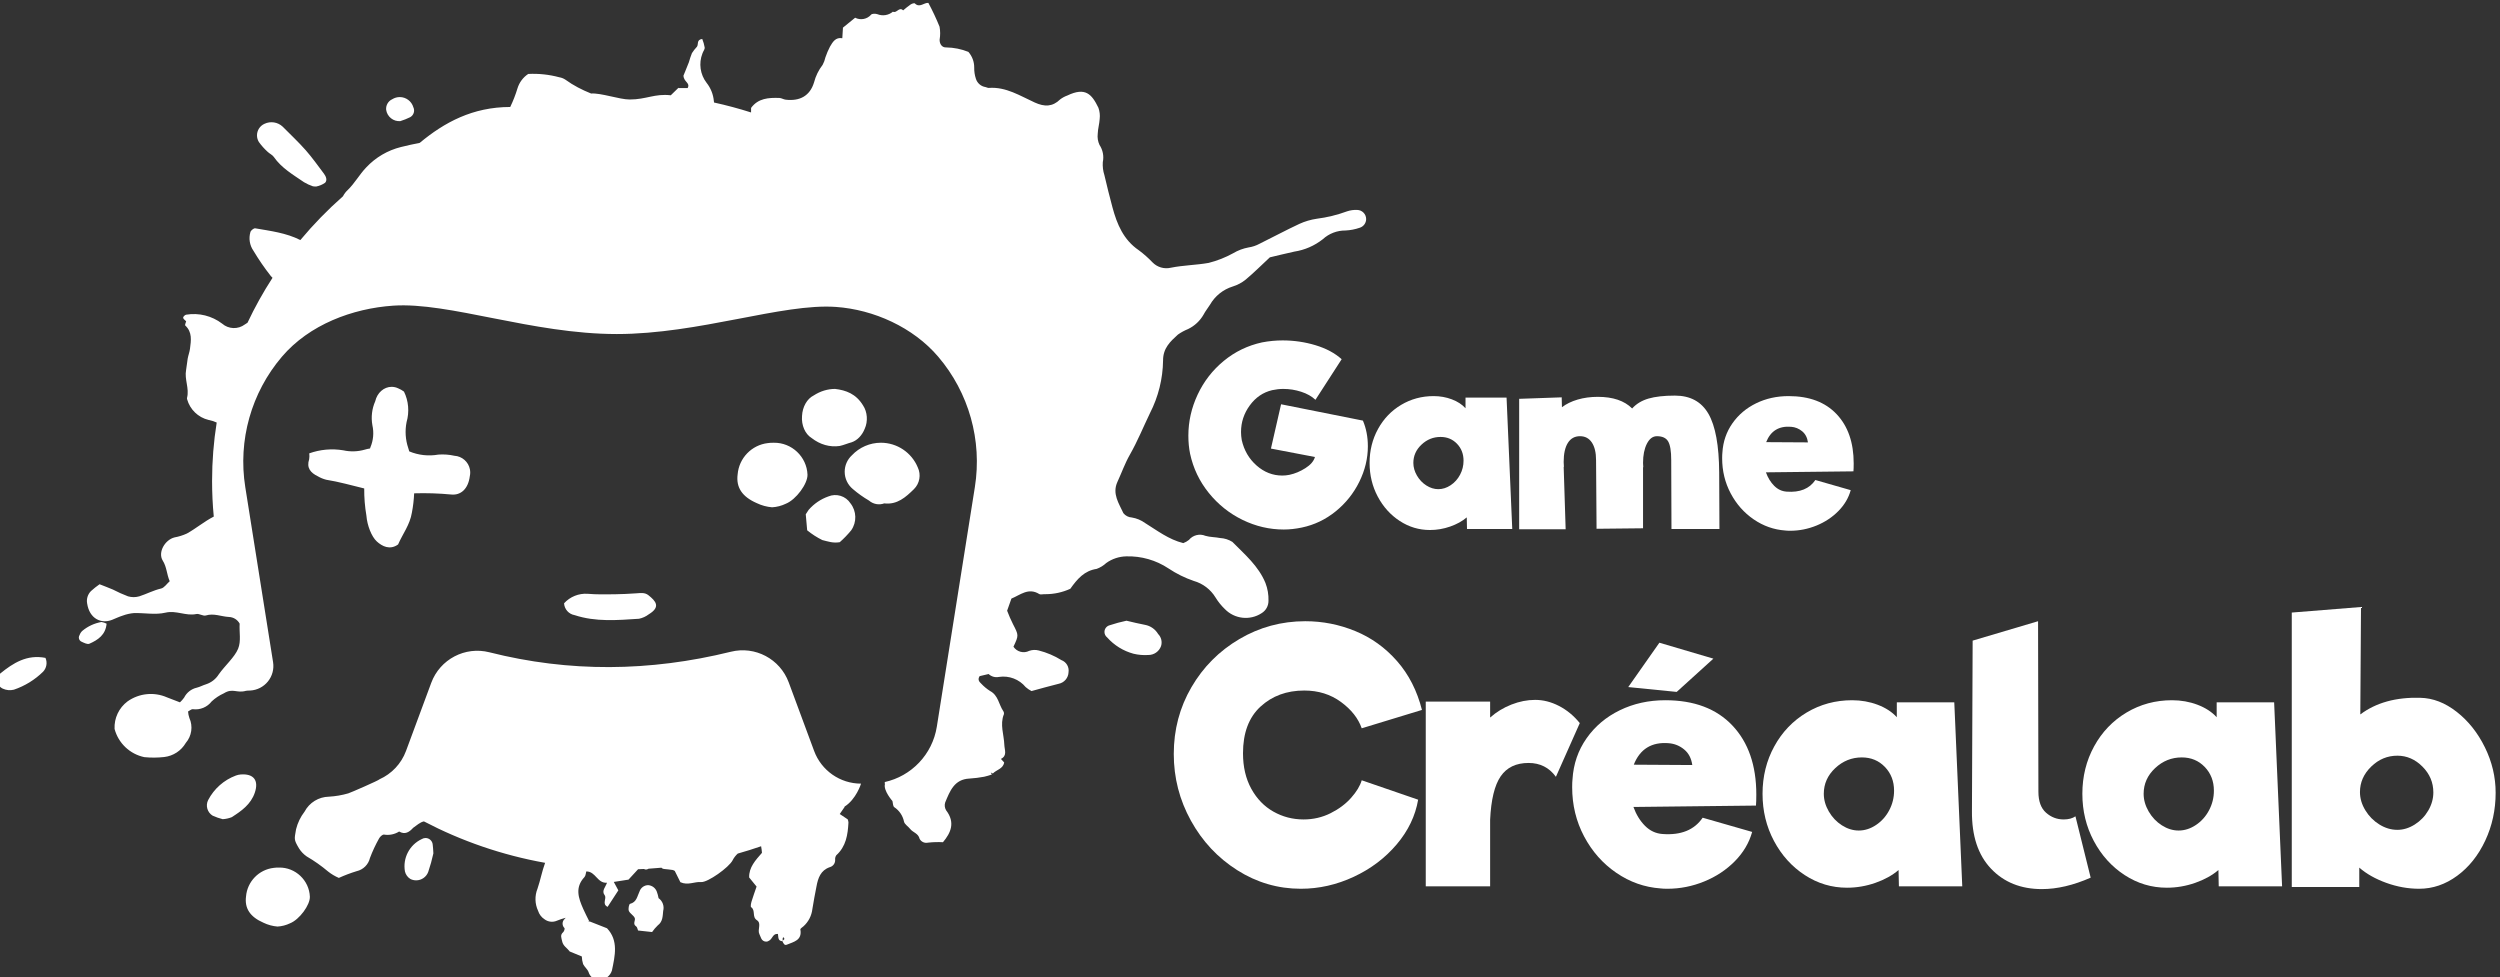 <?xml version="1.0" encoding="UTF-8" standalone="no"?>
<!DOCTYPE svg PUBLIC "-//W3C//DTD SVG 1.1//EN" "http://www.w3.org/Graphics/SVG/1.1/DTD/svg11.dtd">
<svg width="100%" height="100%" viewBox="0 0 2527 988" version="1.1" xmlns="http://www.w3.org/2000/svg" xmlns:xlink="http://www.w3.org/1999/xlink" xml:space="preserve" xmlns:serif="http://www.serif.com/" style="fill-rule:evenodd;clip-rule:evenodd;stroke-linejoin:round;stroke-miterlimit:2;">
    <rect x="0" y="0" width="2527" height="988" fill="#333333" stroke="none"/>
    <g transform="matrix(1,0,0,1,-6056,-2920)">
        <g transform="matrix(1.628,0,0,1.222,-8592.38,0)">
            <g id="gameCrealab_logo-blanc" serif:id="gameCrealab_logo blanc" transform="matrix(0.614,0,0,0.819,5345.97,-344.055)">
                <g id="Tracé_101" transform="matrix(6.571,0,0,6.571,5501.4,2061.69)">
                    <path d="M205.243,317.316L205.183,317.316L205.238,317.295C205.24,317.302 205.242,317.309 205.243,317.316ZM205.243,317.316C205.243,317.316 203.811,315.705 204.084,314.689C204.008,314.64 204.113,314.444 204.037,314.395C208.136,313.497 211.386,310.17 212.068,305.879L217.922,269.052C219.064,261.869 217.002,254.546 212.281,249.015C208.422,244.494 202.356,241.772 196.535,241.363C188.291,240.782 175.499,245.531 162.817,245.531C149.825,245.531 137.006,240.589 128.418,241.169C122.151,241.593 115.503,244.074 111.286,249.015C106.564,254.546 104.502,261.869 105.644,269.052C105.644,269.052 108.531,287.207 109.923,295.967C110.091,297.021 109.804,298.096 109.134,298.927C108.464,299.758 107.473,300.266 106.407,300.326C106.139,300.326 105.914,300.342 105.756,300.368C104.308,300.781 103.737,299.891 102.343,300.755C101.659,301.064 101.029,301.482 100.478,301.992C99.794,302.885 98.679,303.344 97.564,303.192C97.369,303.165 97.134,303.392 96.84,303.547C96.863,303.885 96.93,304.218 97.04,304.538C97.622,305.813 97.407,307.317 96.49,308.377C95.788,309.579 94.559,310.382 93.177,310.543C92.161,310.659 91.135,310.666 90.117,310.564C87.893,310.104 86.113,308.42 85.53,306.226C85.451,304.576 86.197,302.991 87.518,302C89.29,300.741 91.599,300.501 93.591,301.371C94.216,301.627 94.851,301.856 95.591,302.14C95.831,301.92 96.048,301.675 96.237,301.409C96.624,300.638 97.336,300.08 98.177,299.889C98.669,299.769 99.123,299.51 99.612,299.363C100.426,299.097 101.121,298.553 101.573,297.826C102.502,296.511 104.007,295.202 104.541,293.905C105.032,292.712 104.695,291.371 104.78,290.042C104.447,289.428 103.811,289.037 103.113,289.017C101.938,288.956 100.813,288.409 99.574,288.788C99.15,288.918 98.566,288.47 98.112,288.566C96.512,288.908 95.024,287.958 93.35,288.358C91.823,288.72 90.132,288.378 88.52,288.419C87.929,288.469 87.348,288.599 86.792,288.805C86.225,288.983 85.682,289.246 85.132,289.464C83.486,290.11 81.662,289.31 81.306,286.923C81.185,286.237 81.406,285.534 81.897,285.041C82.315,284.661 82.757,284.31 83.222,283.989C83.874,284.249 84.581,284.508 85.275,284.805C86.029,285.198 86.806,285.546 87.601,285.847C88.167,286.011 88.767,286.011 89.333,285.847C90.46,285.488 91.505,284.921 92.687,284.647C93.175,284.538 93.555,283.93 94.016,283.523C93.545,282.423 93.572,281.361 92.947,280.36C92.155,279.096 93.278,277.166 94.747,276.791C95.408,276.672 96.052,276.471 96.663,276.191C98.084,275.402 99.336,274.335 100.797,273.587C100.624,271.787 100.536,269.964 100.536,268.122C100.536,265.067 100.778,262.065 101.246,259.133C100.854,258.952 100.435,258.816 99.996,258.734C98.404,258.355 97.138,257.139 96.696,255.564C96.67,255.484 96.667,255.399 96.686,255.318C97.058,253.887 96.262,252.497 96.536,251.065C96.645,250.477 96.679,249.88 96.785,249.292C96.877,248.792 97.069,248.305 97.137,247.799C97.298,246.535 97.52,245.251 96.409,244.219C96.325,244.139 96.487,243.8 96.552,243.558L96.542,243.563L96.539,243.565C96.375,243.387 96.102,243.22 96.081,243.025C96.061,242.885 96.351,242.591 96.542,242.557C98.498,242.232 100.504,242.729 102.082,243.93C103.068,244.792 104.536,244.845 105.582,244.056C105.717,243.967 105.853,243.88 105.99,243.792C107.116,241.404 108.402,239.099 109.837,236.889C109.747,236.796 109.659,236.703 109.571,236.609C108.6,235.375 107.709,234.08 106.903,232.732C106.316,231.893 106.145,230.83 106.438,229.849C106.51,229.6 106.957,229.249 107.172,229.279C109.533,229.692 111.939,229.977 114.121,231.086C116.125,228.686 118.319,226.437 120.681,224.356C120.857,224.009 121.094,223.69 121.389,223.416C122.499,222.35 123.203,221.016 124.258,219.922C125.701,218.382 127.559,217.293 129.607,216.786C130.564,216.548 131.527,216.335 132.495,216.146C136.295,212.991 140.637,210.64 146.419,210.632C146.866,209.707 147.24,208.748 147.537,207.765C147.814,206.86 148.398,206.078 149.187,205.555C150.795,205.474 152.407,205.645 153.962,206.064C154.297,206.117 154.618,206.242 154.901,206.429C156.148,207.334 157.482,208.012 158.865,208.563C160.399,208.456 163.235,209.483 164.798,209.483C167.375,209.483 168.629,208.549 171.125,208.835C171.529,208.442 171.933,208.049 172.337,207.656L172.316,207.724L173.723,207.724C174.157,206.891 173.135,206.832 173.077,205.818C173.077,205.828 173.258,205.384 173.436,204.937C173.6,204.544 173.767,204.155 173.911,203.755C174.043,203.28 174.201,202.813 174.382,202.355C174.609,202.001 174.869,201.67 175.157,201.364C175.423,201.005 175.048,200.295 175.967,200.175C176.142,200.601 176.269,201.046 176.346,201.5C176.367,201.8 176.086,202.1 175.991,202.422C175.405,203.927 175.649,205.634 176.633,206.914C177.271,207.716 177.661,208.687 177.753,209.708C177.762,209.788 177.773,209.868 177.786,209.946C179.72,210.372 181.62,210.882 183.481,211.473C183.497,211.241 183.498,211.008 183.484,210.774C184.584,209.274 186.184,209.193 187.832,209.244C188.16,209.254 188.474,209.473 188.805,209.51C190.988,209.77 192.542,208.919 193.17,206.86C193.422,205.879 193.872,204.96 194.492,204.16C194.691,203.798 194.835,203.409 194.922,203.005C195.113,202.441 195.347,201.893 195.622,201.365C196.046,200.641 196.486,199.879 197.522,200.065C197.563,199.385 197.594,198.887 197.622,198.436C198.25,197.924 198.835,197.452 199.497,196.913C200.323,197.34 201.342,197.145 201.953,196.445C202.1,196.267 202.633,196.267 202.92,196.37C203.726,196.692 204.647,196.543 205.311,195.984C205.881,196.291 206.267,195.168 206.882,195.784C207.265,195.473 207.633,195.142 208.047,194.869C208.225,194.749 208.604,194.63 208.686,194.715C209.424,195.453 210.097,194.565 210.766,194.633C211.404,195.821 211.979,197.042 212.488,198.291C212.609,198.95 212.613,199.626 212.498,200.286C212.481,200.945 212.863,201.516 213.512,201.478C214.68,201.495 215.836,201.727 216.921,202.161C217.509,202.826 217.83,203.686 217.821,204.573C217.809,205.159 217.897,205.742 218.081,206.298C218.29,206.97 218.867,207.466 219.563,207.572C219.727,207.596 219.894,207.715 220.055,207.702C222.716,207.502 224.881,208.925 227.143,209.946C228.622,210.615 229.852,210.633 231.051,209.464C231.385,209.211 231.756,209.01 232.151,208.87C234.921,207.545 235.901,208.631 236.93,210.742C237.132,211.293 237.2,211.884 237.13,212.467C237.086,213.229 236.853,213.98 236.83,214.742C236.757,215.329 236.851,215.924 237.1,216.46C237.621,217.239 237.805,218.197 237.609,219.114C237.564,219.787 237.647,220.463 237.855,221.105C238.241,222.762 238.654,224.411 239.095,226.054C239.795,228.654 240.795,231.054 243.153,232.654C243.905,233.211 244.607,233.832 245.253,234.509C245.982,235.263 247.057,235.579 248.078,235.339C250.001,234.95 251.978,234.939 253.895,234.598C255.212,234.267 256.48,233.767 257.669,233.112C258.399,232.677 259.2,232.375 260.036,232.221C260.626,232.135 261.196,231.945 261.72,231.661C263.773,230.653 265.785,229.567 267.858,228.601C268.707,228.214 269.606,227.948 270.529,227.812C272.128,227.609 273.699,227.226 275.212,226.668C275.695,226.507 276.203,226.435 276.712,226.456C276.72,226.456 276.729,226.456 276.737,226.456C277.505,226.456 278.137,227.088 278.137,227.856C278.137,228.475 277.726,229.024 277.132,229.199C276.431,229.44 275.7,229.58 274.96,229.616C273.665,229.605 272.414,230.086 271.46,230.962C270.189,231.963 268.68,232.618 267.081,232.862C265.745,233.152 264.424,233.484 263.317,233.743C261.978,234.99 260.837,236.131 259.601,237.162C259.01,237.64 258.333,238.001 257.606,238.224C256.127,238.68 254.876,239.682 254.106,241.024C253.795,241.533 253.399,241.994 253.129,242.524C252.579,243.495 251.746,244.275 250.741,244.761C250.188,244.984 249.662,245.269 249.173,245.611C247.995,246.68 246.873,247.698 246.884,249.604C246.845,252.416 246.156,255.18 244.872,257.682C243.844,259.817 242.952,262.013 241.772,264.082C241.014,265.404 240.508,266.862 239.863,268.249C239.023,270.07 240.085,271.555 240.778,273.065C241.095,273.46 241.567,273.701 242.073,273.728C242.813,273.849 243.515,274.141 244.122,274.582C245.984,275.736 247.756,277.11 249.994,277.666C250.31,277.551 250.604,277.385 250.865,277.174C251.478,276.429 252.514,276.173 253.403,276.546C254.124,276.761 254.913,276.73 255.657,276.884C256.328,276.917 256.98,277.121 257.549,277.478C259.455,279.408 261.566,281.178 262.642,283.797C262.978,284.667 263.136,285.596 263.107,286.529C263.116,287.31 262.708,288.04 262.038,288.442C260.256,289.602 257.88,289.336 256.399,287.81C255.844,287.279 255.36,286.678 254.958,286.024C254.202,284.784 253.005,283.874 251.607,283.479C250.237,283.01 248.932,282.366 247.727,281.563C245.804,280.287 243.534,279.637 241.227,279.701C240.121,279.724 239.048,280.079 238.146,280.719C237.719,281.119 237.214,281.428 236.664,281.628C234.782,281.908 233.699,283.151 232.613,284.682C231.421,285.23 230.125,285.514 228.813,285.515C228.478,285.481 228.058,285.635 227.813,285.484C226.157,284.464 224.899,285.643 223.546,286.193C223.336,286.819 223.116,287.44 222.886,288.056C223.149,288.754 223.448,289.439 223.782,290.106C224.673,291.834 224.691,291.824 223.861,293.59C224.387,294.384 225.438,294.66 226.286,294.225C226.757,294.06 227.266,294.04 227.748,294.167C228.984,294.481 230.164,294.982 231.248,295.653C232,295.935 232.456,296.71 232.338,297.504C232.311,298.381 231.673,299.127 230.811,299.29C229.411,299.631 228.027,300.035 226.64,300.407C226.316,300.242 226.013,300.037 225.74,299.796C224.742,298.591 223.181,297.997 221.634,298.232C221.06,298.355 220.463,298.187 220.038,297.786L218.655,298.113C218.317,298.632 218.573,298.967 218.894,299.261C219.3,299.695 219.759,300.076 220.26,300.395C221.531,301.061 221.596,302.465 222.289,303.483C222.389,303.623 222.425,303.8 222.389,303.968C221.743,305.553 222.406,307.114 222.457,308.685C222.484,309.454 222.949,310.328 221.931,310.837C222.095,311.018 222.262,311.199 222.431,311.377C222.27,312.377 221.246,312.487 220.692,313.077L220.364,312.923L220.538,313.23C220.15,313.368 219.754,313.483 219.353,313.575C218.607,313.714 217.853,313.808 217.095,313.855C214.745,313.961 214.082,315.788 213.358,317.517C213.225,317.922 213.275,318.365 213.495,318.73C214.943,320.622 214.219,322.2 213.013,323.638C212.242,323.597 211.468,323.62 210.701,323.706C210.193,323.822 209.666,323.582 209.42,323.122C209.22,322.258 208.392,322.152 207.965,321.599C207.658,321.199 207.091,320.882 207.015,320.458C206.827,319.553 206.287,318.759 205.515,318.251C205.305,318.09 205.323,317.643 205.243,317.316ZM115.492,263.869L115.491,263.869L115.492,263.865L115.492,263.869ZM115.492,263.869C117.17,263.27 118.973,263.109 120.729,263.403C121.824,263.647 122.962,263.611 124.039,263.299C124.301,263.218 124.57,263.163 124.843,263.12C124.864,263.055 124.885,262.99 124.907,262.926C125.356,261.875 125.461,260.678 125.206,259.547C124.982,258.299 125.137,257.001 125.644,255.864C125.937,254.563 126.981,253.645 128.168,253.645C128.517,253.645 128.862,253.724 129.183,253.878C129.494,254.007 129.791,254.176 130.069,254.38C130.775,255.809 130.92,257.51 130.468,259.066C130.202,260.394 130.292,261.783 130.726,263.053C130.78,263.223 130.831,263.395 130.88,263.567C132.293,264.157 133.85,264.331 135.366,264.06C136.193,264 137.024,264.061 137.833,264.242C139.008,264.312 139.994,265.178 140.216,266.334C140.283,266.685 140.277,267.045 140.197,267.393C139.955,269.313 138.827,270.354 137.328,270.195C135.435,270.017 133.533,269.956 131.633,270.013C131.59,271.006 131.475,271.998 131.286,272.977C130.976,274.863 129.868,276.245 129.159,277.878L129.157,277.877C127.894,278.783 126.698,278.149 125.887,277.412C125.075,276.674 124.402,274.939 124.287,273.45C124.049,272.068 123.936,270.665 123.949,269.263C122.002,268.795 120.072,268.239 118.099,267.925C117.645,267.81 117.21,267.63 116.806,267.393C115.701,266.859 115.033,266.103 115.478,264.766C115.525,264.469 115.53,264.167 115.492,263.869ZM200.405,314.635C200.405,314.635 199.665,317.056 197.848,318.179C197.861,318.188 197.874,318.196 197.887,318.205C197.624,318.588 197.405,318.905 197.129,319.305L198.355,320.125C198.418,320.28 198.456,320.443 198.468,320.61C198.368,322.482 198.103,324.285 196.596,325.645C196.457,325.85 196.395,326.098 196.422,326.345C196.448,326.87 196.098,327.345 195.589,327.476C194.189,327.961 193.789,329.136 193.55,330.424C193.331,331.585 193.092,332.747 192.915,333.918C192.798,334.933 192.314,335.871 191.556,336.555C191.382,336.716 191.047,336.914 191.068,337.043C191.375,338.734 190.023,338.949 188.981,339.39C188.599,339.55 188.448,339.155 188.31,338.854C187.579,338.823 187.702,338.224 187.617,337.741C186.848,337.635 186.78,338.455 186.302,338.741C186.158,338.856 185.979,338.918 185.794,338.918C185.475,338.918 185.184,338.731 185.052,338.441C184.939,338.219 184.871,337.977 184.758,337.755C184.427,337.068 185.137,336.112 184.379,335.624C183.593,335.115 184.208,334.124 183.498,333.629C183.368,333.54 183.474,333.029 183.56,332.734C183.782,332.006 184.045,331.293 184.329,330.456C183.984,330.032 183.622,329.592 183.188,329.056C183.133,327.509 184.175,326.395 185.159,325.271C185.133,324.932 185.089,324.594 185.027,324.259C183.844,324.668 182.644,325.043 181.43,325.385C181.125,325.669 180.852,325.998 180.643,326.412C180.086,327.512 176.807,329.841 175.803,329.763C174.761,329.678 173.778,330.316 172.603,329.784C172.367,329.316 172.077,328.722 171.739,328.049C171.636,327.985 171.525,327.936 171.408,327.905C170.988,327.84 170.564,327.799 170.144,327.758C169.911,327.735 169.776,327.661 169.698,327.556C169.041,327.617 168.38,327.669 167.716,327.71C167.436,327.871 167.196,327.877 167.005,327.751C166.701,327.767 166.396,327.78 166.092,327.792C165.573,328.356 165.086,328.885 164.621,329.388L162.356,329.743C162.643,330.276 162.824,330.611 163.056,331.038C162.54,331.83 161.99,332.667 161.403,333.576C160.46,333.108 161.348,332.299 160.935,331.759C160.443,331.11 161.099,330.505 161.311,329.867C159.805,329.99 159.572,328.104 158.121,328.132C158.042,328.385 158.039,328.784 157.838,329C156.338,330.6 156.919,332.242 157.657,333.9C157.93,334.515 158.241,335.113 158.542,335.721L158.474,335.871L158.628,335.81C159.475,336.145 160.322,336.476 161.313,336.865C163.099,338.744 162.546,341.073 162.064,343.372C161.797,344.2 161.041,344.78 160.172,344.824C159.393,344.855 158.689,344.346 158.472,343.598C158.308,343.147 157.847,342.812 157.635,342.372C157.514,341.991 157.447,341.596 157.435,341.197L155.601,340.445C155.603,340.455 155.605,340.466 155.607,340.477C155.597,340.463 155.587,340.449 155.577,340.435L155.546,340.422C155.549,340.417 155.553,340.411 155.556,340.406C155.173,339.899 154.551,339.59 154.407,338.861C154.307,338.356 154.052,337.911 154.567,337.467C154.714,337.341 154.844,336.924 154.767,336.835C154.58,336.655 154.475,336.406 154.475,336.147C154.475,335.88 154.586,335.626 154.781,335.445C154.846,335.382 154.905,335.317 154.959,335.251C154.503,335.368 154.055,335.517 153.62,335.696C152.989,335.981 152.251,335.9 151.697,335.484C151.225,335.18 150.875,334.72 150.706,334.184C150.205,333.114 150.171,331.881 150.614,330.784C151.061,329.48 151.305,328.115 151.787,326.807C145.144,325.619 138.868,323.44 133.137,320.439C132.534,320.559 132.021,321.058 131.479,321.428C130.885,322.081 130.233,322.524 129.322,321.995C128.628,322.432 127.798,322.6 126.989,322.466C126.747,322.445 126.378,322.794 126.231,323.066C125.69,324.03 125.222,325.032 124.831,326.066C124.594,327.074 123.799,327.861 122.788,328.088C121.852,328.374 120.936,328.72 120.045,329.126C119.457,328.875 118.904,328.548 118.402,328.152C117.368,327.279 116.26,326.498 115.089,325.819C114.617,325.49 114.217,325.069 113.911,324.582C113.064,323.168 113.218,323.168 113.46,321.645C113.704,320.663 114.149,319.741 114.768,318.94C115.504,317.55 116.943,316.667 118.515,316.64C119.524,316.583 120.523,316.412 121.494,316.131C121.837,316.034 126.227,314.118 126.307,313.967C126.308,313.965 126.309,313.964 126.31,313.962C128.156,313.134 129.646,311.591 130.38,309.613L134.263,299.144C135.607,295.521 139.468,293.495 143.213,294.447C155.481,297.545 167.87,297.442 180.371,294.363C184.104,293.437 187.938,295.464 189.275,299.07C191.065,303.894 193.186,309.613 193.186,309.613C194.306,312.631 197.186,314.635 200.405,314.635ZM188.339,338.773C188.439,338.692 188.556,338.625 188.612,338.523C188.636,338.461 188.506,338.323 188.448,338.223C188.414,338.288 188.348,338.349 188.348,338.414C188.334,338.534 188.338,338.653 188.339,338.773ZM110.847,327.535C113.364,327.493 115.484,329.497 115.585,332.013C115.626,333.284 113.985,335.524 112.535,336.102C111.931,336.394 111.275,336.564 110.605,336.602C109.858,336.54 109.129,336.342 108.453,336.018C106.383,335.118 105.519,333.801 105.761,331.974C105.948,329.694 107.735,327.846 110.007,327.584C110.285,327.543 110.566,327.527 110.847,327.536L110.847,327.535ZM116.039,222.819C115.569,222.659 115.117,222.451 114.69,222.197C113.016,221.049 111.23,220.031 110.031,218.303C109.806,217.979 109.368,217.803 109.081,217.517C108.581,217.066 108.132,216.563 107.739,216.017C107.549,215.709 107.448,215.355 107.448,214.993C107.448,214.231 107.896,213.537 108.59,213.223C109.525,212.774 110.646,212.947 111.401,213.657C112.593,214.857 113.83,216.017 114.95,217.281C115.95,218.418 116.835,219.665 117.75,220.881C118.071,221.304 118.303,221.881 117.928,222.281C117.521,222.562 117.061,222.758 116.575,222.855C116.395,222.865 116.213,222.854 116.035,222.821L116.039,222.819ZM102.168,320.098C101.64,319.966 101.126,319.786 100.631,319.562C99.808,319.073 99.5,318.016 99.931,317.162C100.837,315.421 102.358,314.077 104.197,313.391C104.434,313.302 104.682,313.247 104.935,313.227C106.935,313.073 107.753,314.127 107.114,316.018C106.503,317.825 105.048,318.846 103.545,319.799C103.105,319.969 102.642,320.07 102.172,320.099L102.168,320.098ZM241.255,289.593C242.287,289.829 243.185,290.064 244.097,290.228C244.945,290.381 245.686,290.897 246.126,291.639C246.611,292.127 246.782,292.849 246.57,293.504C246.271,294.327 245.479,294.874 244.603,294.863C243.84,294.913 243.075,294.847 242.332,294.668C240.764,294.244 239.353,293.371 238.274,292.157C238.016,291.956 237.865,291.647 237.865,291.32C237.865,290.845 238.185,290.425 238.643,290.299C239.5,290.015 240.373,289.779 241.256,289.592L241.255,289.593ZM169.235,332.227C169.863,332.664 170.154,333.453 169.957,334.196C169.875,334.996 169.902,335.849 169.124,336.42C168.799,336.731 168.506,337.075 168.25,337.445C167.628,337.377 166.887,337.298 166.088,337.209C165.996,336.99 165.962,336.683 165.798,336.577C165.204,336.191 165.733,335.665 165.583,335.296C165.412,334.876 164.852,334.616 164.674,334.196C164.548,333.896 164.701,333.147 164.852,333.113C165.89,332.864 165.965,331.913 166.314,331.213C166.502,330.639 167.036,330.246 167.639,330.236C168.247,330.277 168.776,330.676 168.981,331.251C169.097,331.566 169.185,331.892 169.244,332.224L169.235,332.227ZM74.893,295.3C75.216,296.018 75.071,296.865 74.528,297.435C73.257,298.681 71.722,299.625 70.036,300.195C69.465,300.337 68.862,300.28 68.328,300.034C67.819,299.804 67.491,299.295 67.491,298.737C67.491,298.432 67.589,298.134 67.771,297.889C67.82,297.821 67.877,297.759 67.942,297.705C69.942,296.086 72.042,294.754 74.893,295.305L74.893,295.3ZM134.595,325.34C134.384,326.313 134.116,327.273 133.795,328.216C133.506,328.987 132.764,329.5 131.941,329.5C131.636,329.5 131.335,329.43 131.062,329.295C130.638,329.038 130.333,328.622 130.218,328.141C129.849,326.089 130.919,324.031 132.81,323.154C132.984,323.047 133.183,322.991 133.387,322.991C133.968,322.991 134.454,323.448 134.491,324.028C134.546,324.359 134.546,324.701 134.591,325.34L134.595,325.34ZM129.517,212.805C128.444,212.901 127.471,212.127 127.324,211.06C127.259,210.376 127.638,209.723 128.263,209.441C128.61,209.224 129.01,209.109 129.419,209.109C130.384,209.109 131.239,209.748 131.511,210.674C131.777,211.228 131.562,211.903 131.023,212.201C130.537,212.439 130.033,212.639 129.517,212.801L129.517,212.805ZM84.304,290.051C84.154,291.759 82.982,292.551 81.647,293.135C81.353,293.261 80.847,293.002 80.479,292.835C80.208,292.731 80.029,292.47 80.029,292.181C80.029,292.037 80.073,291.897 80.155,291.78C80.24,291.537 80.384,291.32 80.575,291.148C81.42,290.445 82.435,289.977 83.518,289.79C83.792,289.836 84.058,289.924 84.307,290.05L84.304,290.051ZM154.705,286.914C155.626,285.904 156.959,285.366 158.324,285.455C159.702,285.576 161.097,285.546 162.483,285.53C163.588,285.521 164.693,285.454 165.796,285.385C166.447,285.344 167.111,285.224 167.669,285.661C168.832,286.578 169.61,287.477 167.742,288.607C167.299,288.946 166.784,289.181 166.237,289.293C162.918,289.508 159.585,289.805 156.332,288.737C155.433,288.585 154.753,287.824 154.703,286.913L154.705,286.914ZM196.417,253.966C198.079,254.168 199.624,254.709 200.719,256.51C201.389,257.512 201.49,258.957 200.97,260.096C200.56,261.117 199.831,261.87 198.966,262.167C198.348,262.33 197.749,262.6 197.128,262.734C195.62,262.957 194.096,262.528 192.8,261.515C191.799,260.904 191.205,259.541 191.323,258.128C191.39,256.718 192.094,255.481 193.122,254.969C194.144,254.309 195.272,253.966 196.417,253.966L196.417,253.966ZM186.98,262.24C189.735,262.195 192.055,264.387 192.165,267.14C192.21,268.53 190.414,270.981 188.827,271.614C188.167,271.934 187.449,272.12 186.716,272.161C185.898,272.093 185.1,271.877 184.361,271.522C182.096,270.537 181.151,269.096 181.415,267.097C181.62,264.602 183.575,262.581 186.061,262.293C186.366,262.249 186.673,262.231 186.98,262.241L186.98,262.24ZM203.971,271.562C203.17,271.853 202.27,271.685 201.627,271.125C200.749,270.614 199.919,270.023 199.149,269.361C198.352,268.707 197.889,267.729 197.889,266.699C197.889,265.739 198.291,264.821 198.996,264.17C200.155,262.938 201.774,262.238 203.465,262.238C205.943,262.238 208.189,263.74 209.136,266.03C209.671,267.153 209.433,268.5 208.545,269.372C207.281,270.612 205.963,271.797 203.97,271.56L203.971,271.562ZM197.127,277.526C196.08,277.699 195.324,277.412 194.447,277.198C193.616,276.788 192.834,276.285 192.116,275.699C192.045,274.888 191.974,274.077 191.897,273.236C192.047,273.004 192.193,272.776 192.342,272.555C193.153,271.622 194.192,270.913 195.357,270.499C196.598,269.974 198.05,270.421 198.781,271.553C199.728,272.756 199.772,274.45 198.89,275.701C198.353,276.355 197.765,276.965 197.13,277.525L197.127,277.526Z" style="fill:white;"/>
                </g>
                <g transform="matrix(5.698,0,0,8.333,5996.54,1483.18)">
                    <path d="M233.279,273.53C233.864,274.47 234.157,275.51 234.157,276.65C234.157,278.11 233.652,279.54 232.643,280.94C231.634,282.34 230.237,283.535 228.453,284.525C226.668,285.515 224.665,286.17 222.442,286.49C221.33,286.65 220.262,286.73 219.238,286.73C216.694,286.73 214.251,286.34 211.911,285.56C209.571,284.78 207.574,283.69 205.922,282.29C204.269,280.89 203.165,279.31 202.609,277.55C202.404,276.87 202.302,276.14 202.302,275.36C202.302,273.64 202.85,271.98 203.947,270.38C205.044,268.78 206.587,267.42 208.576,266.3C210.565,265.18 212.832,264.43 215.377,264.05C216.606,263.89 217.82,263.81 219.019,263.81C221.037,263.81 222.99,264.005 224.877,264.395C226.763,264.785 228.307,265.35 229.506,266.09L224.855,271.01C224.211,270.59 223.37,270.265 222.332,270.035C221.293,269.805 220.233,269.69 219.151,269.69C218.507,269.69 217.849,269.74 217.176,269.84C215.567,270.1 214.244,270.715 213.205,271.685C212.167,272.655 211.648,273.73 211.648,274.91C211.648,275.23 211.691,275.56 211.779,275.9C212.189,277.14 213.066,278.165 214.412,278.975C215.757,279.785 217.279,280.19 218.975,280.19C219.385,280.19 219.809,280.16 220.248,280.1C221.213,279.96 222.156,279.69 223.078,279.29C223.999,278.89 224.562,278.44 224.767,277.94L216.957,276.92L218.756,271.55L233.279,273.53Z" style="fill:white;fill-rule:nonzero;"/>
                    <path d="M251.751,286.67L251.708,285.26C250.918,285.72 249.938,286.09 248.768,286.37C247.598,286.65 246.398,286.79 245.17,286.79C243.239,286.79 241.455,286.425 239.817,285.695C238.179,284.965 236.877,283.98 235.912,282.74C234.946,281.5 234.464,280.14 234.464,278.66C234.464,277.16 234.961,275.79 235.955,274.55C236.95,273.31 238.318,272.335 240.058,271.625C241.799,270.915 243.722,270.56 245.828,270.56C246.969,270.56 248.044,270.69 249.053,270.95C250.062,271.21 250.874,271.57 251.488,272.03L251.488,270.74L258.772,270.74L259.781,286.67L251.751,286.67ZM246.662,281.84C247.422,281.84 248.153,281.68 248.856,281.36C249.558,281.04 250.113,280.615 250.523,280.085C250.932,279.555 251.137,278.99 251.137,278.39C251.137,277.57 250.75,276.885 249.974,276.335C249.199,275.785 248.227,275.51 247.057,275.51C245.769,275.51 244.643,275.82 243.678,276.44C242.713,277.06 242.23,277.8 242.23,278.66C242.23,279.18 242.442,279.69 242.866,280.19C243.29,280.69 243.846,281.09 244.534,281.39C245.221,281.69 245.93,281.84 246.662,281.84Z" style="fill:white;fill-rule:nonzero;"/>
                    <path d="M296.55,286.67L288.038,286.67L287.994,278.33C287.994,277.23 287.811,276.47 287.446,276.05C287.08,275.63 286.415,275.42 285.449,275.42C284.718,275.42 284.126,275.725 283.672,276.335C283.219,276.945 282.992,277.72 282.992,278.66L283.036,279.23L282.992,279.14L282.992,286.58L274.743,286.64L274.655,278.33C274.655,277.41 274.407,276.695 273.909,276.185C273.412,275.675 272.71,275.42 271.803,275.42C270.867,275.42 270.15,275.69 269.653,276.23C269.156,276.77 268.907,277.54 268.907,278.54L268.951,279.17L268.907,279.11L269.258,286.7L261.009,286.7L261.009,270.89L268.556,270.71L268.6,271.91C269.361,271.51 270.289,271.2 271.386,270.98C272.483,270.76 273.675,270.65 274.962,270.65C277.654,270.65 279.687,271.12 281.061,272.06C281.793,271.5 282.758,271.1 283.957,270.86C285.157,270.62 286.722,270.5 288.652,270.5C291.373,270.5 293.355,271.235 294.598,272.705C295.841,274.175 296.477,276.55 296.506,279.83L296.55,286.67Z" style="fill:white;fill-rule:nonzero;"/>
                    <path d="M308.836,270.56C312.492,270.56 315.33,271.29 317.348,272.75C319.366,274.21 320.376,276.2 320.376,278.72C320.376,279.14 320.361,279.46 320.332,279.68L304.799,279.8C305.15,280.46 305.64,281.005 306.269,281.435C306.898,281.865 307.636,282.1 308.485,282.14C310.825,282.26 312.521,281.79 313.574,280.73L319.849,281.96C319.469,282.9 318.737,283.745 317.655,284.495C316.573,285.245 315.278,285.83 313.772,286.25C312.265,286.67 310.708,286.88 309.099,286.88C308.719,286.88 308.426,286.87 308.221,286.85C306.203,286.75 304.338,286.3 302.627,285.5C300.916,284.7 299.556,283.65 298.546,282.35C297.537,281.05 297.033,279.63 297.033,278.09C297.033,277.79 297.047,277.56 297.076,277.4C297.193,276.08 297.786,274.9 298.853,273.86C299.921,272.82 301.325,272.01 303.066,271.43C304.806,270.85 306.73,270.56 308.836,270.56ZM309.274,274.28C307.11,274.16 305.633,274.78 304.843,276.14L312.258,276.17C312.141,275.59 311.797,275.14 311.227,274.82C310.657,274.5 310.006,274.32 309.274,274.28Z" style="fill:white;fill-rule:nonzero;"/>
                </g>
                <g transform="matrix(8.988,0,0,12.141,5224.25,763.462)">
                    <path d="M226.825,285.962C224.255,285.962 221.873,285.447 219.679,284.419C217.485,283.391 215.746,282.017 214.461,280.297C213.176,278.577 212.533,276.727 212.533,274.747C212.533,272.729 213.195,270.88 214.519,269.198C215.843,267.516 217.641,266.181 219.913,265.191C222.184,264.201 224.657,263.706 227.331,263.706C229.279,263.706 231.154,263.98 232.959,264.528C234.763,265.076 236.327,265.907 237.651,267.022C238.975,268.136 239.91,269.491 240.455,271.086L233.679,272.614C233.29,271.788 232.511,271.057 231.342,270.423C230.174,269.789 228.798,269.472 227.215,269.472C225.241,269.472 223.599,269.919 222.288,270.812C220.977,271.706 220.322,272.999 220.322,274.69C220.322,275.824 220.633,276.809 221.256,277.645C221.879,278.481 222.71,279.115 223.749,279.547C224.787,279.98 225.916,280.196 227.137,280.196C228.227,280.196 229.24,280.023 230.174,279.677C231.109,279.331 231.881,278.903 232.491,278.394C233.101,277.885 233.497,277.4 233.679,276.938L240.027,278.553C239.715,279.898 238.91,281.138 237.612,282.272C236.314,283.405 234.705,284.304 232.783,284.967C230.862,285.63 228.876,285.962 226.825,285.962Z" style="fill:white;fill-rule:nonzero;"/>
                    <path d="M253.189,270.25C254.098,270.25 254.993,270.418 255.876,270.755C256.759,271.091 257.538,271.567 258.213,272.182L255.526,276.65C254.773,275.881 253.747,275.497 252.449,275.497C251.047,275.497 250.002,275.867 249.314,276.607C248.626,277.347 248.23,278.553 248.126,280.225L248.126,285.76L240.883,285.76L240.883,270.394L248.126,270.394L248.126,271.72C248.827,271.259 249.626,270.899 250.521,270.639C251.417,270.38 252.306,270.25 253.189,270.25Z" style="fill:white;fill-rule:nonzero;"/>
                    <path d="M269.116,269.587L263.664,269.184L267.169,265.494L273.244,266.82L269.116,269.587ZM267.831,270.279C271.076,270.279 273.595,270.981 275.386,272.384C277.177,273.786 278.073,275.699 278.073,278.12C278.073,278.524 278.06,278.831 278.034,279.043L264.248,279.158C264.56,279.792 264.995,280.316 265.553,280.729C266.111,281.142 266.767,281.368 267.52,281.407C269.597,281.522 271.102,281.07 272.037,280.052L277.606,281.234C277.268,282.137 276.619,282.949 275.659,283.67C274.698,284.39 273.549,284.953 272.212,285.356C270.875,285.76 269.493,285.962 268.065,285.962C267.727,285.962 267.468,285.952 267.286,285.933C265.495,285.837 263.839,285.404 262.321,284.635C260.802,283.867 259.595,282.858 258.699,281.608C257.803,280.359 257.356,278.995 257.356,277.515C257.356,277.227 257.368,277.006 257.394,276.852C257.498,275.583 258.024,274.45 258.972,273.45C259.919,272.451 261.165,271.672 262.71,271.115C264.255,270.558 265.962,270.279 267.831,270.279ZM268.221,273.854C266.299,273.738 264.988,274.334 264.287,275.641L270.869,275.67C270.765,275.113 270.46,274.68 269.953,274.373C269.447,274.065 268.87,273.892 268.221,273.854Z" style="fill:white;fill-rule:nonzero;"/>
                    <path d="M294.117,285.76L294.078,284.405C293.377,284.847 292.507,285.202 291.469,285.471C290.431,285.74 289.366,285.875 288.276,285.875C286.562,285.875 284.979,285.524 283.525,284.823C282.071,284.121 280.916,283.175 280.059,281.983C279.202,280.792 278.774,279.485 278.774,278.063C278.774,276.621 279.215,275.305 280.098,274.113C280.98,272.922 282.194,271.985 283.739,271.302C285.284,270.62 286.991,270.279 288.86,270.279C289.872,270.279 290.826,270.404 291.722,270.654C292.618,270.904 293.338,271.25 293.883,271.692L293.883,270.452L300.348,270.452L301.244,285.76L294.117,285.76ZM289.6,281.118C290.275,281.118 290.924,280.965 291.547,280.657C292.17,280.35 292.663,279.941 293.027,279.432C293.39,278.923 293.572,278.38 293.572,277.803C293.572,277.015 293.228,276.357 292.54,275.828C291.852,275.3 290.989,275.036 289.95,275.036C288.808,275.036 287.808,275.334 286.952,275.929C286.095,276.525 285.667,277.236 285.667,278.063C285.667,278.562 285.855,279.052 286.231,279.533C286.608,280.013 287.101,280.398 287.711,280.686C288.321,280.974 288.951,281.118 289.6,281.118Z" style="fill:white;fill-rule:nonzero;"/>
                    <path d="M315.691,285.039C313.744,285.673 311.914,285.99 310.2,285.99C307.838,285.99 305.929,285.423 304.476,284.289C303.022,283.156 302.308,281.56 302.334,279.504L302.412,265.321L309.772,263.706L309.811,277.89C309.811,278.678 310.096,279.259 310.667,279.634C311.239,280.009 311.901,280.196 312.653,280.196C313.199,280.196 313.64,280.109 313.978,279.936L315.691,285.039Z" style="fill:white;fill-rule:nonzero;"/>
                    <path d="M330.099,285.76L330.061,284.405C329.36,284.847 328.49,285.202 327.451,285.471C326.413,285.74 325.348,285.875 324.258,285.875C322.545,285.875 320.961,285.524 319.507,284.823C318.053,284.121 316.898,283.175 316.041,281.983C315.184,280.792 314.756,279.485 314.756,278.063C314.756,276.621 315.197,275.305 316.08,274.113C316.963,272.922 318.176,271.985 319.721,271.302C321.266,270.62 322.973,270.279 324.842,270.279C325.855,270.279 326.809,270.404 327.704,270.654C328.6,270.904 329.321,271.25 329.866,271.692L329.866,270.452L336.33,270.452L337.226,285.76L330.099,285.76ZM325.582,281.118C326.257,281.118 326.906,280.965 327.529,280.657C328.152,280.35 328.646,279.941 329.009,279.432C329.373,278.923 329.554,278.38 329.554,277.803C329.554,277.015 329.21,276.357 328.522,275.828C327.834,275.3 326.971,275.036 325.933,275.036C324.79,275.036 323.791,275.334 322.934,275.929C322.077,276.525 321.649,277.236 321.649,278.063C321.649,278.562 321.837,279.052 322.214,279.533C322.59,280.013 323.083,280.398 323.693,280.686C324.303,280.974 324.933,281.118 325.582,281.118Z" style="fill:white;fill-rule:nonzero;"/>
                    <path d="M352.764,270.077C354.192,270.097 355.561,270.486 356.872,271.245C358.183,272.004 359.241,272.989 360.046,274.2C360.851,275.41 361.253,276.669 361.253,277.976C361.253,279.398 360.864,280.724 360.085,281.954C359.306,283.184 358.255,284.16 356.931,284.88C355.607,285.601 354.179,285.962 352.647,285.962C351.401,285.962 350.168,285.798 348.947,285.471C347.727,285.145 346.715,284.722 345.91,284.203L345.91,285.817L338.316,285.817L338.316,262.986L346.105,262.524L346.027,271.461C347.792,270.481 350.038,270.02 352.764,270.077ZM350.194,281.061C350.869,281.061 351.524,280.912 352.16,280.614C352.796,280.316 353.302,279.927 353.679,279.446C354.055,278.966 354.244,278.466 354.244,277.947C354.244,277.121 353.835,276.405 353.017,275.8C352.199,275.194 351.258,274.892 350.194,274.892C349.077,274.892 348.097,275.194 347.253,275.8C346.41,276.405 345.988,277.111 345.988,277.919C345.988,278.437 346.189,278.942 346.591,279.432C346.994,279.922 347.519,280.316 348.169,280.614C348.818,280.912 349.493,281.061 350.194,281.061Z" style="fill:white;fill-rule:nonzero;"/>
                </g>
            </g>
        </g>
    </g>
</svg>
